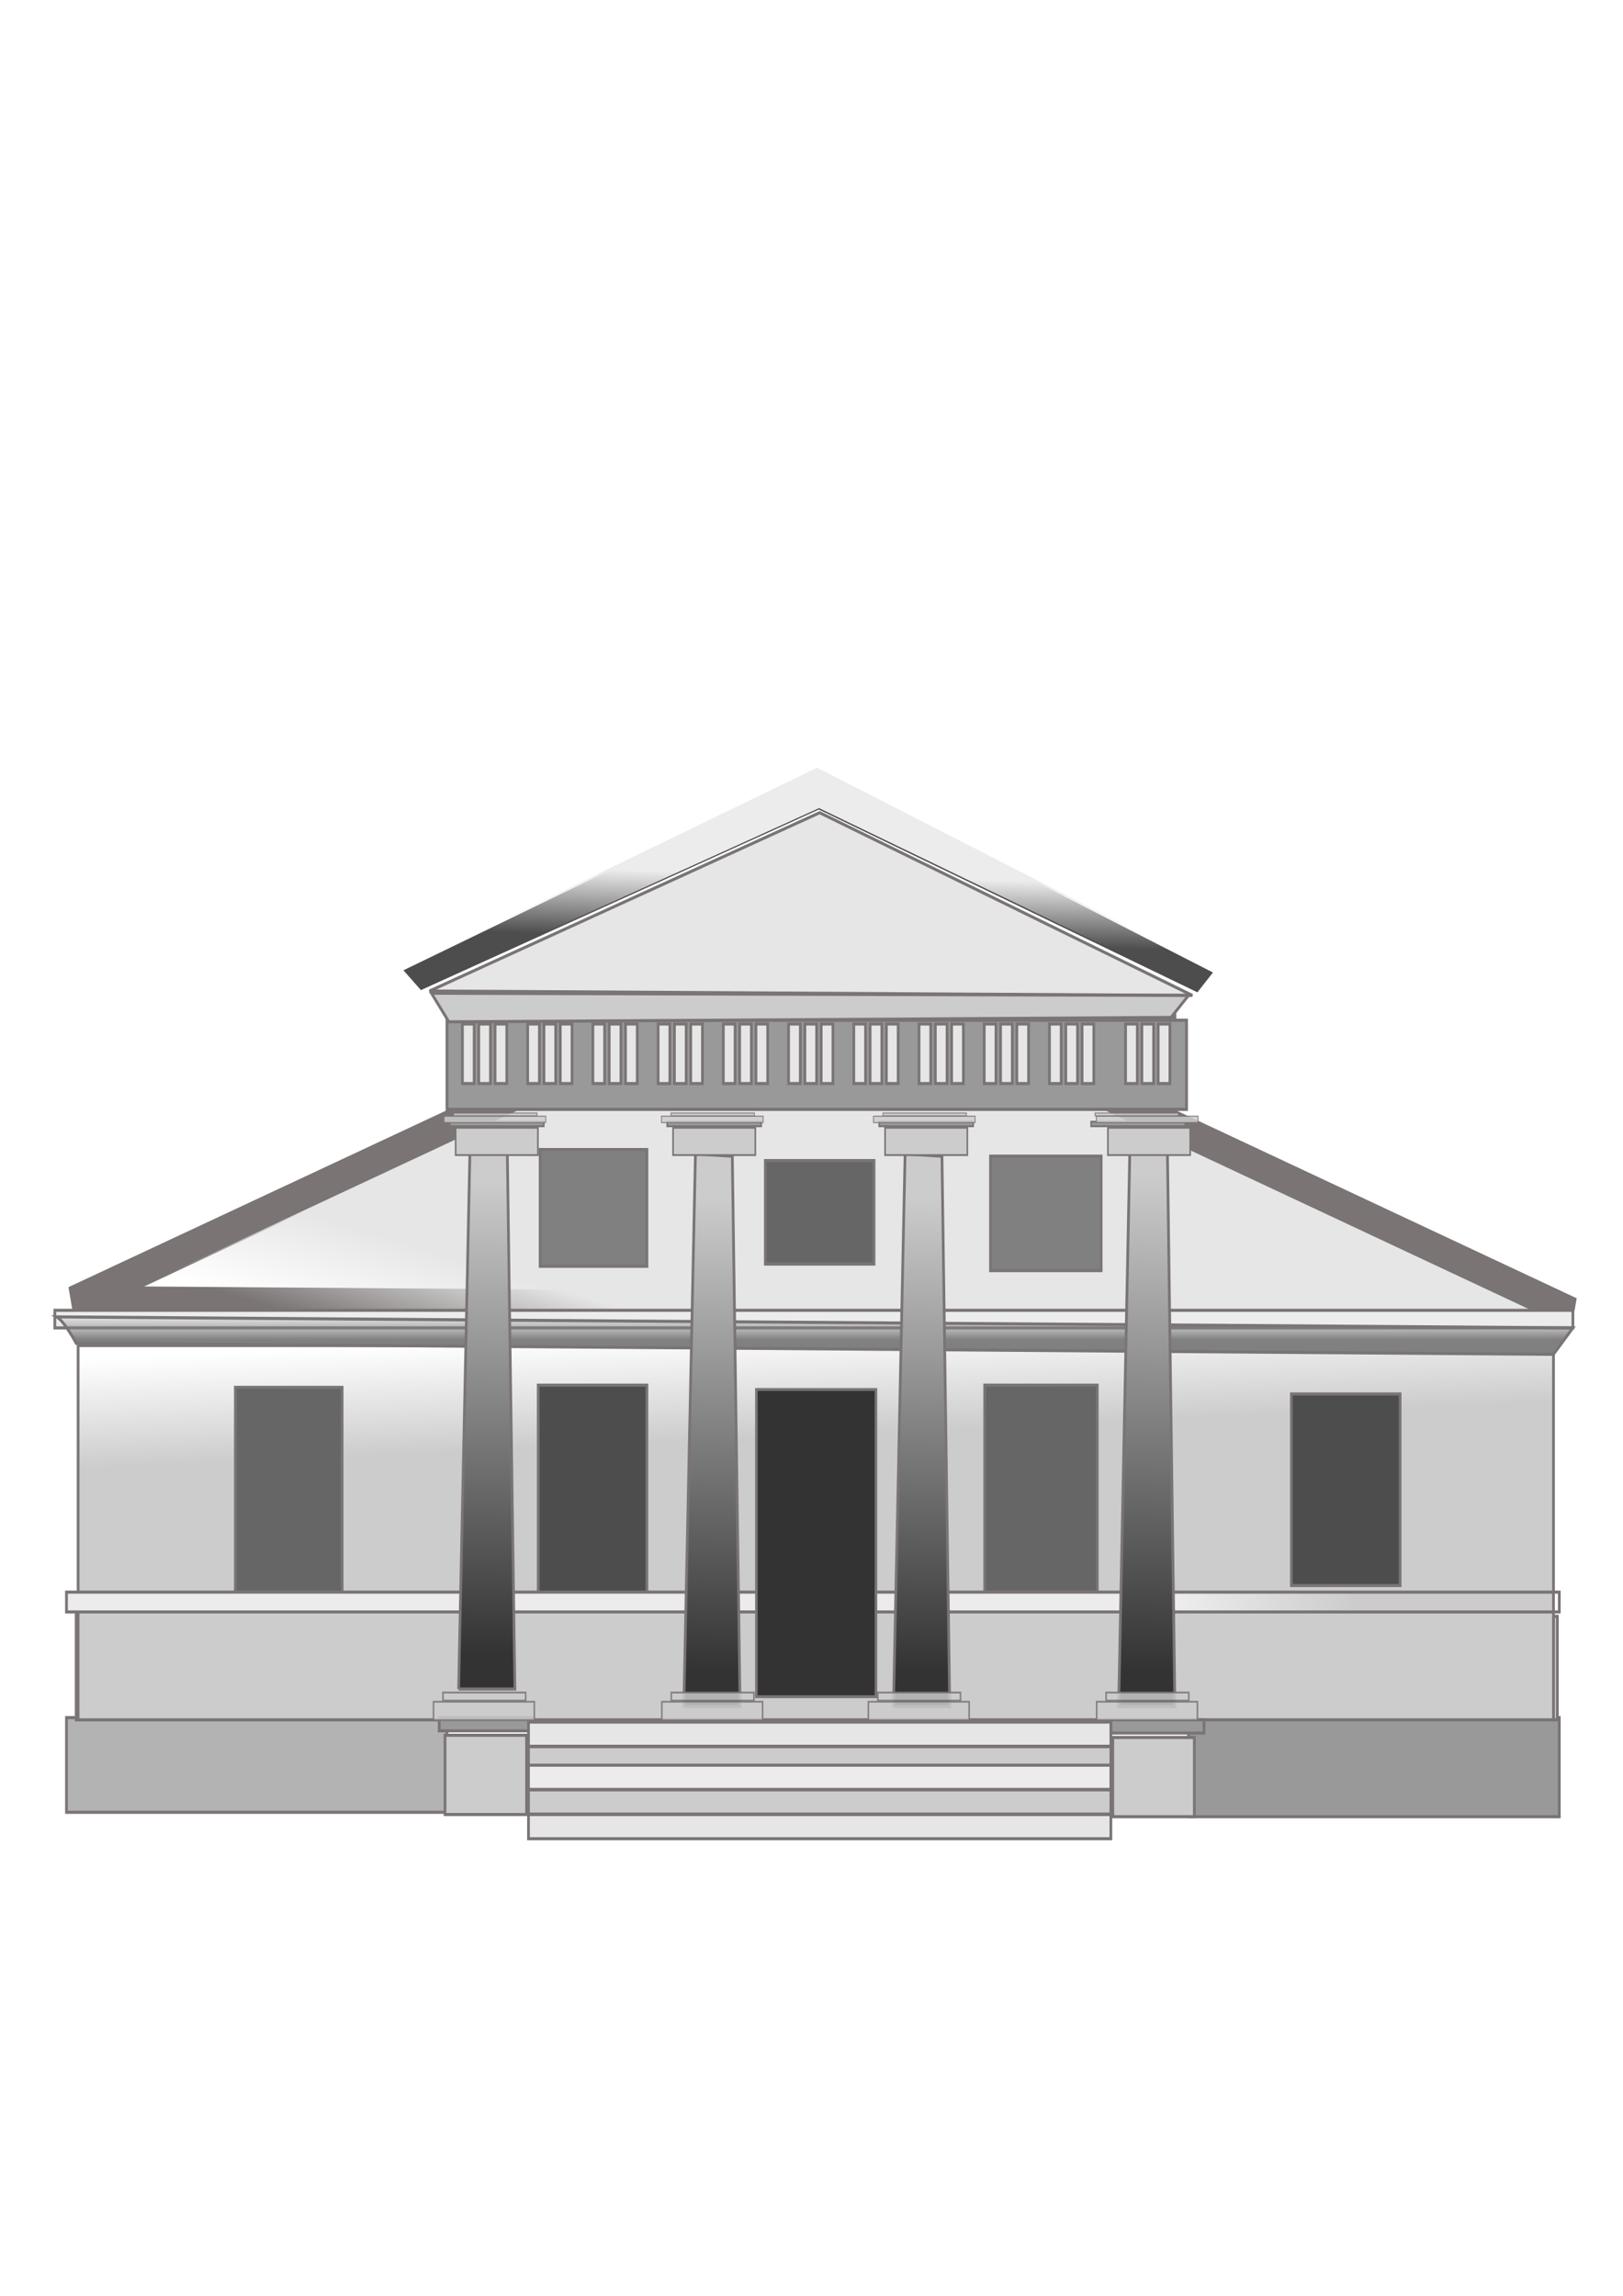 <?xml version="1.0" encoding="UTF-8" standalone="no"?>
<!-- Created with Inkscape (http://www.inkscape.org/) -->

<svg
   xmlns:dc="http://purl.org/dc/elements/1.1/"
   xmlns:cc="http://creativecommons.org/ns#"
   xmlns:rdf="http://www.w3.org/1999/02/22-rdf-syntax-ns#"
   xmlns:svg="http://www.w3.org/2000/svg"
   xmlns="http://www.w3.org/2000/svg"
   xmlns:xlink="http://www.w3.org/1999/xlink"
   xmlns:sodipodi="http://sodipodi.sourceforge.net/DTD/sodipodi-0.dtd"
   xmlns:inkscape="http://www.inkscape.org/namespaces/inkscape"
   width="744.094"
   height="1052.362"
   id="svg2"
   version="1.1"
   inkscape:version="0.47 r22583"
   sodipodi:docname="Palladio.svg">
  <title
     id="title2937">Palladio Architecture</title>
  <defs
     id="defs4">
    <linearGradient
       inkscape:collect="always"
       id="linearGradient4049">
      <stop
         style="stop-color:#e6e6e6;stop-opacity:1;"
         offset="0"
         id="stop4051" />
      <stop
         style="stop-color:#e6e6e6;stop-opacity:0;"
         offset="1"
         id="stop4053" />
    </linearGradient>
    <linearGradient
       inkscape:collect="always"
       id="linearGradient4035">
      <stop
         style="stop-color:#ececec;stop-opacity:1;"
         offset="0"
         id="stop4037" />
      <stop
         style="stop-color:#ececec;stop-opacity:0;"
         offset="1"
         id="stop4039" />
    </linearGradient>
    <linearGradient
       inkscape:collect="always"
       id="linearGradient3949">
      <stop
         style="stop-color:#808080;stop-opacity:1;"
         offset="0"
         id="stop3951" />
      <stop
         style="stop-color:#808080;stop-opacity:0;"
         offset="1"
         id="stop3953" />
    </linearGradient>
    <linearGradient
       inkscape:collect="always"
       id="linearGradient3911">
      <stop
         style="stop-color:#333333;stop-opacity:1;"
         offset="0"
         id="stop3913" />
      <stop
         style="stop-color:#cccccc;stop-opacity:1"
         offset="1"
         id="stop3915" />
    </linearGradient>
    <linearGradient
       inkscape:collect="always"
       id="linearGradient3905">
      <stop
         style="stop-color:#cccccc;stop-opacity:1;"
         offset="0"
         id="stop3907" />
      <stop
         style="stop-color:#cccccc;stop-opacity:0;"
         offset="1"
         id="stop3909" />
    </linearGradient>
    <linearGradient
       inkscape:collect="always"
       id="linearGradient3867">
      <stop
         style="stop-color:#ececec;stop-opacity:1;"
         offset="0"
         id="stop3869" />
      <stop
         style="stop-color:#ececec;stop-opacity:0;"
         offset="1"
         id="stop3871" />
    </linearGradient>
    <inkscape:perspective
       sodipodi:type="inkscape:persp3d"
       inkscape:vp_x="0 : 526.18109 : 1"
       inkscape:vp_y="0 : 1000 : 0"
       inkscape:vp_z="744.09448 : 526.18109 : 1"
       inkscape:persp3d-origin="372.04724 : 350.78739 : 1"
       id="perspective10" />
    <inkscape:perspective
       id="perspective2824"
       inkscape:persp3d-origin="0.5 : 0.33333333 : 1"
       inkscape:vp_z="1 : 0.5 : 1"
       inkscape:vp_y="0 : 1000 : 0"
       inkscape:vp_x="0 : 0.5 : 1"
       sodipodi:type="inkscape:persp3d" />
    <inkscape:perspective
       id="perspective2838"
       inkscape:persp3d-origin="0.5 : 0.33333333 : 1"
       inkscape:vp_z="1 : 0.5 : 1"
       inkscape:vp_y="0 : 1000 : 0"
       inkscape:vp_x="0 : 0.5 : 1"
       sodipodi:type="inkscape:persp3d" />
    <inkscape:perspective
       id="perspective2852"
       inkscape:persp3d-origin="0.5 : 0.33333333 : 1"
       inkscape:vp_z="1 : 0.5 : 1"
       inkscape:vp_y="0 : 1000 : 0"
       inkscape:vp_x="0 : 0.5 : 1"
       sodipodi:type="inkscape:persp3d" />
    <inkscape:perspective
       id="perspective2891"
       inkscape:persp3d-origin="0.5 : 0.33333333 : 1"
       inkscape:vp_z="1 : 0.5 : 1"
       inkscape:vp_y="0 : 1000 : 0"
       inkscape:vp_x="0 : 0.5 : 1"
       sodipodi:type="inkscape:persp3d" />
    <linearGradient
       inkscape:collect="always"
       xlink:href="#linearGradient3905"
       id="linearGradient3035"
       gradientUnits="userSpaceOnUse"
       x1="165.073"
       y1="577.286"
       x2="163.645"
       y2="541.862" />
    <linearGradient
       inkscape:collect="always"
       xlink:href="#linearGradient4049"
       id="linearGradient3037"
       gradientUnits="userSpaceOnUse"
       x1="140"
       y1="503.791"
       x2="131.429"
       y2="535.719" />
    <linearGradient
       inkscape:collect="always"
       xlink:href="#linearGradient3949"
       id="linearGradient3039"
       gradientUnits="userSpaceOnUse"
       x1="135.36"
       y1="540.467"
       x2="135.36"
       y2="532.576" />
    <linearGradient
       inkscape:collect="always"
       xlink:href="#linearGradient3867"
       id="linearGradient3041"
       gradientUnits="userSpaceOnUse"
       x1="454.286"
       y1="648.076"
       x2="508.571"
       y2="625.576" />
    <linearGradient
       inkscape:collect="always"
       xlink:href="#linearGradient3911"
       id="linearGradient3043"
       gradientUnits="userSpaceOnUse"
       x1="186.429"
       y1="642.362"
       x2="188.929"
       y2="488.791" />
    <linearGradient
       inkscape:collect="always"
       xlink:href="#linearGradient3911"
       id="linearGradient3045"
       gradientUnits="userSpaceOnUse"
       gradientTransform="matrix(0.999,0,0,1.048,243.067,-25.47)"
       x1="186.429"
       y1="642.362"
       x2="188.929"
       y2="488.791" />
    <linearGradient
       inkscape:collect="always"
       xlink:href="#linearGradient3911"
       id="linearGradient3047"
       gradientUnits="userSpaceOnUse"
       gradientTransform="translate(82.857,5.714)"
       x1="186.429"
       y1="642.362"
       x2="188.929"
       y2="488.791" />
    <linearGradient
       inkscape:collect="always"
       xlink:href="#linearGradient3911"
       id="linearGradient3049"
       gradientUnits="userSpaceOnUse"
       gradientTransform="translate(160,5.714)"
       x1="186.429"
       y1="642.362"
       x2="188.929"
       y2="488.791" />
    <linearGradient
       inkscape:collect="always"
       xlink:href="#linearGradient4035"
       id="linearGradient3051"
       gradientUnits="userSpaceOnUse"
       x1="240.921"
       y1="388.187"
       x2="240.416"
       y2="409.4" />
  </defs>
  <sodipodi:namedview
     id="base"
     pagecolor="#ffffff"
     bordercolor="#666666"
     borderopacity="1.0"
     inkscape:pageopacity="0.0"
     inkscape:pageshadow="2"
     inkscape:zoom="0.44376357"
     inkscape:cx="372.04724"
     inkscape:cy="526.18109"
     inkscape:document-units="px"
     inkscape:current-layer="layer1"
     showgrid="false"
     inkscape:window-width="1280"
     inkscape:window-height="712"
     inkscape:window-x="-4"
     inkscape:window-y="-4"
     inkscape:window-maximized="1" />
  <g
     inkscape:label="Layer 1"
     inkscape:groupmode="layer"
     id="layer1">
    <g
       id="g2939"
       transform="matrix(1.246,0,0,1.413,-12.245,-149.593)">
      <path
         inkscape:export-ydpi="91.325172"
         inkscape:export-xdpi="91.325172"
         inkscape:export-filename="D:\Webdesigner\Websites\real.hyderabadhomes.net\Andrea_palladio.png"
         style="fill:#ffffff;fill-opacity:1;stroke:#7a7474;stroke-width:10.411;stroke-linecap:butt;stroke-linejoin:miter;stroke-miterlimit:4;stroke-opacity:1;stroke-dasharray:none;marker-start:none"
         d="M 37.005,528.237 587.995,531.847 308.528,416.306 37.005,528.237 z"
         id="path4043" />
      <path
         inkscape:export-ydpi="91.325172"
         inkscape:export-xdpi="91.325172"
         inkscape:export-filename="D:\Webdesigner\Websites\real.hyderabadhomes.net\Andrea_palladio.png"
         id="path3680"
         d="m 164.704,427.066 -6.429,-6.429 152.143,-65 145.714,65.714 -5.714,6.429 -139.286,-59.286 -146.429,58.571 z"
         style="fill:#4d4d4d;stroke:#7a7474;stroke-width:0;stroke-linecap:butt;stroke-linejoin:miter;stroke-miterlimit:4;stroke-opacity:1;stroke-dasharray:none;marker-start:none" />
      <rect
         inkscape:export-ydpi="91.325172"
         inkscape:export-xdpi="91.325172"
         inkscape:export-filename="D:\Webdesigner\Websites\real.hyderabadhomes.net\Andrea_palladio.png"
         y="663.076"
         x="447.143"
         height="32.143"
         width="136.429"
         id="rect3646"
         style="fill:#999999;fill-opacity:1;stroke:#7a7474;stroke-width:1;stroke-linecap:round;stroke-miterlimit:4;stroke-opacity:1;stroke-dasharray:none;stroke-dashoffset:0" />
      <rect
         inkscape:export-ydpi="91.325172"
         inkscape:export-xdpi="91.325172"
         inkscape:export-filename="D:\Webdesigner\Websites\real.hyderabadhomes.net\Andrea_palladio.png"
         y="663.076"
         x="34.286"
         height="30.714"
         width="140"
         id="rect3644"
         style="fill:#b3b3b3;fill-opacity:1;stroke:#7a7474;stroke-width:1;stroke-linecap:round;stroke-miterlimit:4;stroke-opacity:1;stroke-dasharray:none;stroke-dashoffset:0" />
      <rect
         inkscape:export-ydpi="91.325172"
         inkscape:export-xdpi="91.325172"
         inkscape:export-filename="D:\Webdesigner\Websites\real.hyderabadhomes.net\Andrea_palladio.png"
         y="630.219"
         x="363.571"
         height="33.571"
         width="219.286"
         id="rect3650"
         style="fill:#cccccc;fill-opacity:1;stroke:#7a7474;stroke-width:1;stroke-linecap:round;stroke-miterlimit:4;stroke-opacity:1;stroke-dasharray:none;stroke-dashoffset:0" />
      <rect
         inkscape:export-ydpi="91.325172"
         inkscape:export-xdpi="91.325172"
         inkscape:export-filename="D:\Webdesigner\Websites\real.hyderabadhomes.net\Andrea_palladio.png"
         y="628.076"
         x="37.857"
         height="35.714"
         width="222.143"
         id="rect3648"
         style="fill:#b3b3b3;fill-opacity:1;stroke:#7a7474;stroke-width:1;stroke-linecap:round;stroke-miterlimit:4;stroke-opacity:1;stroke-dasharray:none;stroke-dashoffset:0" />
      <rect
         inkscape:export-ydpi="91.325172"
         inkscape:export-xdpi="91.325172"
         inkscape:export-filename="D:\Webdesigner\Websites\real.hyderabadhomes.net\Andrea_palladio.png"
         y="542.362"
         x="38.571"
         height="121.429"
         width="542.857"
         id="rect2858"
         style="fill:url(#linearGradient3035);fill-opacity:1;stroke:#7a7474;stroke-width:1;stroke-linecap:round;stroke-miterlimit:4;stroke-opacity:1;stroke-dasharray:none;stroke-dashoffset:0" />
      <path
         inkscape:export-ydpi="91.325172"
         inkscape:export-xdpi="91.325172"
         inkscape:export-filename="D:\Webdesigner\Websites\real.hyderabadhomes.net\Andrea_palladio.png"
         id="path3666"
         d="M 40,531.648 585,535.219 308.571,420.934 40,531.648 z"
         style="fill:url(#linearGradient3037);fill-opacity:1;stroke:#7a7474;stroke-width:1;stroke-linecap:butt;stroke-linejoin:miter;stroke-miterlimit:4;stroke-opacity:1;stroke-dasharray:none;marker-start:none" />
      <rect
         inkscape:export-ydpi="91.325172"
         inkscape:export-xdpi="91.325172"
         inkscape:export-filename="D:\Webdesigner\Websites\real.hyderabadhomes.net\Andrea_palladio.png"
         y="435.219"
         x="175.714"
         height="23.571"
         width="266.429"
         id="rect3756"
         style="fill:#808080;fill-opacity:1;stroke:#7a7474;stroke-width:1;stroke-linecap:round;stroke-miterlimit:4;stroke-opacity:1;stroke-dasharray:none;stroke-dashoffset:0" />
      <path
         inkscape:export-ydpi="91.325172"
         inkscape:export-xdpi="91.325172"
         inkscape:export-filename="D:\Webdesigner\Websites\real.hyderabadhomes.net\Andrea_palladio.png"
         id="path3678"
         d="m 167.857,427.362 280.714,1.429 -137.143,-59.286 -143.571,57.857 z"
         style="fill:#e6e6e6;stroke:#7a7474;stroke-width:1;stroke-linecap:butt;stroke-linejoin:miter;stroke-miterlimit:4;stroke-opacity:1;stroke-dasharray:none;marker-start:none" />
      <rect
         inkscape:export-ydpi="91.325172"
         inkscape:export-xdpi="91.325172"
         inkscape:export-filename="D:\Webdesigner\Websites\real.hyderabadhomes.net\Andrea_palladio.png"
         y="436.833"
         x="174.305"
         height="28.916"
         width="272.105"
         id="rect3676"
         style="fill:#999999;fill-opacity:1;stroke:#7a7474;stroke-width:1.038;stroke-linecap:round;stroke-miterlimit:4;stroke-opacity:1;stroke-dasharray:none;stroke-dashoffset:0" />
      <rect
         inkscape:export-ydpi="91.325172"
         inkscape:export-xdpi="91.325172"
         inkscape:export-filename="D:\Webdesigner\Websites\real.hyderabadhomes.net\Andrea_palladio.png"
         y="668.791"
         x="173.571"
         height="25.714"
         width="30"
         id="rect3668"
         style="fill:#cccccc;fill-opacity:1;stroke:#7a7474;stroke-width:1;stroke-linecap:round;stroke-miterlimit:4;stroke-opacity:1;stroke-dasharray:none;stroke-dashoffset:0" />
      <rect
         inkscape:export-ydpi="91.325172"
         inkscape:export-xdpi="91.325172"
         inkscape:export-filename="D:\Webdesigner\Websites\real.hyderabadhomes.net\Andrea_palladio.png"
         y="663.076"
         x="171.429"
         height="4.286"
         width="34.286"
         id="rect3672"
         style="fill:#999999;fill-opacity:1;stroke:#7a7474;stroke-width:1;stroke-linecap:round;stroke-miterlimit:4;stroke-opacity:1;stroke-dasharray:none;stroke-dashoffset:0" />
      <rect
         inkscape:export-ydpi="91.325172"
         inkscape:export-xdpi="91.325172"
         inkscape:export-filename="D:\Webdesigner\Websites\real.hyderabadhomes.net\Andrea_palladio.png"
         style="fill:#cccccc;fill-opacity:1;stroke:#7a7474;stroke-width:1;stroke-linecap:round;stroke-miterlimit:4;stroke-opacity:1;stroke-dasharray:none;stroke-dashoffset:0"
         id="rect3670"
         width="30"
         height="25.714"
         x="419.286"
         y="669.505" />
      <rect
         inkscape:export-ydpi="91.325172"
         inkscape:export-xdpi="91.325172"
         inkscape:export-filename="D:\Webdesigner\Websites\real.hyderabadhomes.net\Andrea_palladio.png"
         style="fill:#999999;fill-opacity:1;stroke:#7a7474;stroke-width:1;stroke-linecap:round;stroke-miterlimit:4;stroke-opacity:1;stroke-dasharray:none;stroke-dashoffset:0"
         id="rect3674"
         width="34.286"
         height="4.286"
         x="418.571"
         y="663.791" />
      <rect
         inkscape:export-ydpi="91.325172"
         inkscape:export-xdpi="91.325172"
         inkscape:export-filename="D:\Webdesigner\Websites\real.hyderabadhomes.net\Andrea_palladio.png"
         y="530.934"
         x="30"
         height="5.714"
         width="558.571"
         id="rect3664"
         style="fill:#ececec;fill-opacity:1;stroke:#7a7474;stroke-width:1;stroke-linecap:round;stroke-miterlimit:4;stroke-opacity:1;stroke-dasharray:none;stroke-dashoffset:0" />
      <path
         inkscape:export-ydpi="91.325172"
         inkscape:export-xdpi="91.325172"
         inkscape:export-filename="D:\Webdesigner\Websites\real.hyderabadhomes.net\Andrea_palladio.png"
         id="path3662"
         d="m 30.714,533.076 c 2.857,1.429 7.143,8.571 7.143,8.571 l 543.571,3.571 7.143,-8.571 -557.857,-3.571 z"
         style="fill:url(#linearGradient3039);fill-opacity:1;stroke:#7a7474;stroke-width:1;stroke-linecap:butt;stroke-linejoin:miter;stroke-miterlimit:4;stroke-opacity:1;stroke-dasharray:none;marker-start:none" />
      <rect
         inkscape:export-ydpi="91.325172"
         inkscape:export-xdpi="91.325172"
         inkscape:export-filename="D:\Webdesigner\Websites\real.hyderabadhomes.net\Andrea_palladio.png"
         y="694.505"
         x="204.286"
         height="7.857"
         width="214.286"
         id="rect3660"
         style="fill:#e6e6e6;fill-opacity:1;stroke:#7a7474;stroke-width:1;stroke-linecap:round;stroke-miterlimit:4;stroke-opacity:1;stroke-dasharray:none;stroke-dashoffset:0" />
      <rect
         inkscape:export-ydpi="91.325172"
         inkscape:export-xdpi="91.325172"
         inkscape:export-filename="D:\Webdesigner\Websites\real.hyderabadhomes.net\Andrea_palladio.png"
         y="664.505"
         x="204.286"
         height="7.857"
         width="214.286"
         id="rect3652"
         style="fill:#e6e6e6;fill-opacity:1;stroke:#7a7474;stroke-width:1;stroke-linecap:round;stroke-miterlimit:4;stroke-opacity:1;stroke-dasharray:none;stroke-dashoffset:0" />
      <rect
         inkscape:export-ydpi="91.325172"
         inkscape:export-xdpi="91.325172"
         inkscape:export-filename="D:\Webdesigner\Websites\real.hyderabadhomes.net\Andrea_palladio.png"
         style="fill:#cccccc;fill-opacity:1;stroke:#7a7474;stroke-width:1;stroke-linecap:round;stroke-miterlimit:4;stroke-opacity:1;stroke-dasharray:none;stroke-dashoffset:0"
         id="rect3654"
         width="214.286"
         height="7.857"
         x="204.286"
         y="672.505" />
      <rect
         inkscape:export-ydpi="91.325172"
         inkscape:export-xdpi="91.325172"
         inkscape:export-filename="D:\Webdesigner\Websites\real.hyderabadhomes.net\Andrea_palladio.png"
         y="678.505"
         x="204.286"
         height="7.857"
         width="214.286"
         id="rect3656"
         style="fill:#ececec;fill-opacity:1;stroke:#7a7474;stroke-width:1;stroke-linecap:round;stroke-miterlimit:4;stroke-opacity:1;stroke-dasharray:none;stroke-dashoffset:0" />
      <rect
         inkscape:export-ydpi="91.325172"
         inkscape:export-xdpi="91.325172"
         inkscape:export-filename="D:\Webdesigner\Websites\real.hyderabadhomes.net\Andrea_palladio.png"
         style="fill:#cccccc;fill-opacity:1;stroke:#7a7474;stroke-width:1;stroke-linecap:round;stroke-miterlimit:4;stroke-opacity:1;stroke-dasharray:none;stroke-dashoffset:0"
         id="rect3658"
         width="214.286"
         height="7.857"
         x="204.286"
         y="686.505" />
      <rect
         inkscape:export-ydpi="91.325172"
         inkscape:export-xdpi="91.325172"
         inkscape:export-filename="D:\Webdesigner\Websites\real.hyderabadhomes.net\Andrea_palladio.png"
         y="555.219"
         x="207.857"
         height="67.857"
         width="40"
         id="rect3636"
         style="fill:#4d4d4d;fill-opacity:1;stroke:#7a7474;stroke-width:1;stroke-linecap:round;stroke-miterlimit:4;stroke-opacity:1;stroke-dasharray:none;stroke-dashoffset:0" />
      <rect
         inkscape:export-ydpi="91.325172"
         inkscape:export-xdpi="91.325172"
         inkscape:export-filename="D:\Webdesigner\Websites\real.hyderabadhomes.net\Andrea_palladio.png"
         y="438.059"
         x="179.982"
         height="19.321"
         width="4.321"
         id="rect3690"
         style="fill:#e6e6e6;fill-opacity:1;stroke:#7a7474;stroke-width:1;stroke-linecap:round;stroke-miterlimit:4;stroke-opacity:1;stroke-dasharray:none;stroke-dashoffset:0" />
      <rect
         inkscape:export-ydpi="91.325172"
         inkscape:export-xdpi="91.325172"
         inkscape:export-filename="D:\Webdesigner\Websites\real.hyderabadhomes.net\Andrea_palladio.png"
         style="fill:#e6e6e6;fill-opacity:1;stroke:#7a7474;stroke-width:1;stroke-linecap:round;stroke-miterlimit:4;stroke-opacity:1;stroke-dasharray:none;stroke-dashoffset:0"
         id="rect3692"
         width="4.321"
         height="19.321"
         x="185.982"
         y="438.059" />
      <rect
         inkscape:export-ydpi="91.325172"
         inkscape:export-xdpi="91.325172"
         inkscape:export-filename="D:\Webdesigner\Websites\real.hyderabadhomes.net\Andrea_palladio.png"
         y="438.059"
         x="191.982"
         height="19.321"
         width="4.321"
         id="rect3694"
         style="fill:#e6e6e6;fill-opacity:1;stroke:#7a7474;stroke-width:1;stroke-linecap:round;stroke-miterlimit:4;stroke-opacity:1;stroke-dasharray:none;stroke-dashoffset:0" />
      <rect
         inkscape:export-ydpi="91.325172"
         inkscape:export-xdpi="91.325172"
         inkscape:export-filename="D:\Webdesigner\Websites\real.hyderabadhomes.net\Andrea_palladio.png"
         style="fill:#e6e6e6;fill-opacity:1;stroke:#7a7474;stroke-width:1;stroke-linecap:round;stroke-miterlimit:4;stroke-opacity:1;stroke-dasharray:none;stroke-dashoffset:0"
         id="rect3696"
         width="4.321"
         height="19.321"
         x="203.982"
         y="438.059" />
      <rect
         inkscape:export-ydpi="91.325172"
         inkscape:export-xdpi="91.325172"
         inkscape:export-filename="D:\Webdesigner\Websites\real.hyderabadhomes.net\Andrea_palladio.png"
         y="438.059"
         x="209.982"
         height="19.321"
         width="4.321"
         id="rect3698"
         style="fill:#e6e6e6;fill-opacity:1;stroke:#7a7474;stroke-width:1;stroke-linecap:round;stroke-miterlimit:4;stroke-opacity:1;stroke-dasharray:none;stroke-dashoffset:0" />
      <rect
         inkscape:export-ydpi="91.325172"
         inkscape:export-xdpi="91.325172"
         inkscape:export-filename="D:\Webdesigner\Websites\real.hyderabadhomes.net\Andrea_palladio.png"
         style="fill:#e6e6e6;fill-opacity:1;stroke:#7a7474;stroke-width:1;stroke-linecap:round;stroke-miterlimit:4;stroke-opacity:1;stroke-dasharray:none;stroke-dashoffset:0"
         id="rect3700"
         width="4.321"
         height="19.321"
         x="215.982"
         y="438.059" />
      <rect
         inkscape:export-ydpi="91.325172"
         inkscape:export-xdpi="91.325172"
         inkscape:export-filename="D:\Webdesigner\Websites\real.hyderabadhomes.net\Andrea_palladio.png"
         y="438.059"
         x="227.982"
         height="19.321"
         width="4.321"
         id="rect3702"
         style="fill:#e6e6e6;fill-opacity:1;stroke:#7a7474;stroke-width:1;stroke-linecap:round;stroke-miterlimit:4;stroke-opacity:1;stroke-dasharray:none;stroke-dashoffset:0" />
      <rect
         inkscape:export-ydpi="91.325172"
         inkscape:export-xdpi="91.325172"
         inkscape:export-filename="D:\Webdesigner\Websites\real.hyderabadhomes.net\Andrea_palladio.png"
         style="fill:#e6e6e6;fill-opacity:1;stroke:#7a7474;stroke-width:1;stroke-linecap:round;stroke-miterlimit:4;stroke-opacity:1;stroke-dasharray:none;stroke-dashoffset:0"
         id="rect3704"
         width="4.321"
         height="19.321"
         x="233.982"
         y="438.059" />
      <rect
         inkscape:export-ydpi="91.325172"
         inkscape:export-xdpi="91.325172"
         inkscape:export-filename="D:\Webdesigner\Websites\real.hyderabadhomes.net\Andrea_palladio.png"
         y="438.059"
         x="239.982"
         height="19.321"
         width="4.321"
         id="rect3706"
         style="fill:#e6e6e6;fill-opacity:1;stroke:#7a7474;stroke-width:1;stroke-linecap:round;stroke-miterlimit:4;stroke-opacity:1;stroke-dasharray:none;stroke-dashoffset:0" />
      <rect
         inkscape:export-ydpi="91.325172"
         inkscape:export-xdpi="91.325172"
         inkscape:export-filename="D:\Webdesigner\Websites\real.hyderabadhomes.net\Andrea_palladio.png"
         style="fill:#e6e6e6;fill-opacity:1;stroke:#7a7474;stroke-width:1;stroke-linecap:round;stroke-miterlimit:4;stroke-opacity:1;stroke-dasharray:none;stroke-dashoffset:0"
         id="rect3708"
         width="4.321"
         height="19.321"
         x="251.982"
         y="438.059" />
      <rect
         inkscape:export-ydpi="91.325172"
         inkscape:export-xdpi="91.325172"
         inkscape:export-filename="D:\Webdesigner\Websites\real.hyderabadhomes.net\Andrea_palladio.png"
         y="438.059"
         x="257.982"
         height="19.321"
         width="4.321"
         id="rect3710"
         style="fill:#e6e6e6;fill-opacity:1;stroke:#7a7474;stroke-width:1;stroke-linecap:round;stroke-miterlimit:4;stroke-opacity:1;stroke-dasharray:none;stroke-dashoffset:0" />
      <rect
         inkscape:export-ydpi="91.325172"
         inkscape:export-xdpi="91.325172"
         inkscape:export-filename="D:\Webdesigner\Websites\real.hyderabadhomes.net\Andrea_palladio.png"
         style="fill:#e6e6e6;fill-opacity:1;stroke:#7a7474;stroke-width:1;stroke-linecap:round;stroke-miterlimit:4;stroke-opacity:1;stroke-dasharray:none;stroke-dashoffset:0"
         id="rect3712"
         width="4.321"
         height="19.321"
         x="263.982"
         y="438.059" />
      <rect
         inkscape:export-ydpi="91.325172"
         inkscape:export-xdpi="91.325172"
         inkscape:export-filename="D:\Webdesigner\Websites\real.hyderabadhomes.net\Andrea_palladio.png"
         y="438.059"
         x="275.982"
         height="19.321"
         width="4.321"
         id="rect3714"
         style="fill:#e6e6e6;fill-opacity:1;stroke:#7a7474;stroke-width:1;stroke-linecap:round;stroke-miterlimit:4;stroke-opacity:1;stroke-dasharray:none;stroke-dashoffset:0" />
      <rect
         inkscape:export-ydpi="91.325172"
         inkscape:export-xdpi="91.325172"
         inkscape:export-filename="D:\Webdesigner\Websites\real.hyderabadhomes.net\Andrea_palladio.png"
         style="fill:#e6e6e6;fill-opacity:1;stroke:#7a7474;stroke-width:1;stroke-linecap:round;stroke-miterlimit:4;stroke-opacity:1;stroke-dasharray:none;stroke-dashoffset:0"
         id="rect3716"
         width="4.321"
         height="19.321"
         x="281.982"
         y="438.059" />
      <rect
         inkscape:export-ydpi="91.325172"
         inkscape:export-xdpi="91.325172"
         inkscape:export-filename="D:\Webdesigner\Websites\real.hyderabadhomes.net\Andrea_palladio.png"
         y="438.059"
         x="287.982"
         height="19.321"
         width="4.321"
         id="rect3718"
         style="fill:#e6e6e6;fill-opacity:1;stroke:#7a7474;stroke-width:1;stroke-linecap:round;stroke-miterlimit:4;stroke-opacity:1;stroke-dasharray:none;stroke-dashoffset:0" />
      <rect
         inkscape:export-ydpi="91.325172"
         inkscape:export-xdpi="91.325172"
         inkscape:export-filename="D:\Webdesigner\Websites\real.hyderabadhomes.net\Andrea_palladio.png"
         style="fill:#e6e6e6;fill-opacity:1;stroke:#7a7474;stroke-width:1;stroke-linecap:round;stroke-miterlimit:4;stroke-opacity:1;stroke-dasharray:none;stroke-dashoffset:0"
         id="rect3720"
         width="4.321"
         height="19.321"
         x="299.982"
         y="438.059" />
      <rect
         inkscape:export-ydpi="91.325172"
         inkscape:export-xdpi="91.325172"
         inkscape:export-filename="D:\Webdesigner\Websites\real.hyderabadhomes.net\Andrea_palladio.png"
         y="438.059"
         x="305.982"
         height="19.321"
         width="4.321"
         id="rect3722"
         style="fill:#e6e6e6;fill-opacity:1;stroke:#7a7474;stroke-width:1;stroke-linecap:round;stroke-miterlimit:4;stroke-opacity:1;stroke-dasharray:none;stroke-dashoffset:0" />
      <rect
         inkscape:export-ydpi="91.325172"
         inkscape:export-xdpi="91.325172"
         inkscape:export-filename="D:\Webdesigner\Websites\real.hyderabadhomes.net\Andrea_palladio.png"
         style="fill:#e6e6e6;fill-opacity:1;stroke:#7a7474;stroke-width:1;stroke-linecap:round;stroke-miterlimit:4;stroke-opacity:1;stroke-dasharray:none;stroke-dashoffset:0"
         id="rect3724"
         width="4.321"
         height="19.321"
         x="311.982"
         y="438.059" />
      <rect
         inkscape:export-ydpi="91.325172"
         inkscape:export-xdpi="91.325172"
         inkscape:export-filename="D:\Webdesigner\Websites\real.hyderabadhomes.net\Andrea_palladio.png"
         y="438.059"
         x="323.982"
         height="19.321"
         width="4.321"
         id="rect3726"
         style="fill:#e6e6e6;fill-opacity:1;stroke:#7a7474;stroke-width:1;stroke-linecap:round;stroke-miterlimit:4;stroke-opacity:1;stroke-dasharray:none;stroke-dashoffset:0" />
      <rect
         inkscape:export-ydpi="91.325172"
         inkscape:export-xdpi="91.325172"
         inkscape:export-filename="D:\Webdesigner\Websites\real.hyderabadhomes.net\Andrea_palladio.png"
         style="fill:#e6e6e6;fill-opacity:1;stroke:#7a7474;stroke-width:1;stroke-linecap:round;stroke-miterlimit:4;stroke-opacity:1;stroke-dasharray:none;stroke-dashoffset:0"
         id="rect3728"
         width="4.321"
         height="19.321"
         x="329.982"
         y="438.059" />
      <rect
         inkscape:export-ydpi="91.325172"
         inkscape:export-xdpi="91.325172"
         inkscape:export-filename="D:\Webdesigner\Websites\real.hyderabadhomes.net\Andrea_palladio.png"
         y="438.059"
         x="335.982"
         height="19.321"
         width="4.321"
         id="rect3730"
         style="fill:#e6e6e6;fill-opacity:1;stroke:#7a7474;stroke-width:1;stroke-linecap:round;stroke-miterlimit:4;stroke-opacity:1;stroke-dasharray:none;stroke-dashoffset:0" />
      <rect
         inkscape:export-ydpi="91.325172"
         inkscape:export-xdpi="91.325172"
         inkscape:export-filename="D:\Webdesigner\Websites\real.hyderabadhomes.net\Andrea_palladio.png"
         style="fill:#e6e6e6;fill-opacity:1;stroke:#7a7474;stroke-width:1;stroke-linecap:round;stroke-miterlimit:4;stroke-opacity:1;stroke-dasharray:none;stroke-dashoffset:0"
         id="rect3732"
         width="4.321"
         height="19.321"
         x="347.982"
         y="438.059" />
      <rect
         inkscape:export-ydpi="91.325172"
         inkscape:export-xdpi="91.325172"
         inkscape:export-filename="D:\Webdesigner\Websites\real.hyderabadhomes.net\Andrea_palladio.png"
         y="438.059"
         x="353.982"
         height="19.321"
         width="4.321"
         id="rect3734"
         style="fill:#e6e6e6;fill-opacity:1;stroke:#7a7474;stroke-width:1;stroke-linecap:round;stroke-miterlimit:4;stroke-opacity:1;stroke-dasharray:none;stroke-dashoffset:0" />
      <rect
         inkscape:export-ydpi="91.325172"
         inkscape:export-xdpi="91.325172"
         inkscape:export-filename="D:\Webdesigner\Websites\real.hyderabadhomes.net\Andrea_palladio.png"
         style="fill:#e6e6e6;fill-opacity:1;stroke:#7a7474;stroke-width:1;stroke-linecap:round;stroke-miterlimit:4;stroke-opacity:1;stroke-dasharray:none;stroke-dashoffset:0"
         id="rect3736"
         width="4.321"
         height="19.321"
         x="359.982"
         y="438.059" />
      <rect
         inkscape:export-ydpi="91.325172"
         inkscape:export-xdpi="91.325172"
         inkscape:export-filename="D:\Webdesigner\Websites\real.hyderabadhomes.net\Andrea_palladio.png"
         y="438.059"
         x="371.982"
         height="19.321"
         width="4.321"
         id="rect3738"
         style="fill:#e6e6e6;fill-opacity:1;stroke:#7a7474;stroke-width:1;stroke-linecap:round;stroke-miterlimit:4;stroke-opacity:1;stroke-dasharray:none;stroke-dashoffset:0" />
      <rect
         inkscape:export-ydpi="91.325172"
         inkscape:export-xdpi="91.325172"
         inkscape:export-filename="D:\Webdesigner\Websites\real.hyderabadhomes.net\Andrea_palladio.png"
         style="fill:#e6e6e6;fill-opacity:1;stroke:#7a7474;stroke-width:1;stroke-linecap:round;stroke-miterlimit:4;stroke-opacity:1;stroke-dasharray:none;stroke-dashoffset:0"
         id="rect3740"
         width="4.321"
         height="19.321"
         x="377.982"
         y="438.059" />
      <rect
         inkscape:export-ydpi="91.325172"
         inkscape:export-xdpi="91.325172"
         inkscape:export-filename="D:\Webdesigner\Websites\real.hyderabadhomes.net\Andrea_palladio.png"
         y="438.059"
         x="383.982"
         height="19.321"
         width="4.321"
         id="rect3742"
         style="fill:#e6e6e6;fill-opacity:1;stroke:#7a7474;stroke-width:1;stroke-linecap:round;stroke-miterlimit:4;stroke-opacity:1;stroke-dasharray:none;stroke-dashoffset:0" />
      <rect
         inkscape:export-ydpi="91.325172"
         inkscape:export-xdpi="91.325172"
         inkscape:export-filename="D:\Webdesigner\Websites\real.hyderabadhomes.net\Andrea_palladio.png"
         style="fill:#e6e6e6;fill-opacity:1;stroke:#7a7474;stroke-width:1;stroke-linecap:round;stroke-miterlimit:4;stroke-opacity:1;stroke-dasharray:none;stroke-dashoffset:0"
         id="rect3744"
         width="4.321"
         height="19.321"
         x="395.982"
         y="438.059" />
      <rect
         inkscape:export-ydpi="91.325172"
         inkscape:export-xdpi="91.325172"
         inkscape:export-filename="D:\Webdesigner\Websites\real.hyderabadhomes.net\Andrea_palladio.png"
         y="438.059"
         x="401.982"
         height="19.321"
         width="4.321"
         id="rect3746"
         style="fill:#e6e6e6;fill-opacity:1;stroke:#7a7474;stroke-width:1;stroke-linecap:round;stroke-miterlimit:4;stroke-opacity:1;stroke-dasharray:none;stroke-dashoffset:0" />
      <rect
         inkscape:export-ydpi="91.325172"
         inkscape:export-xdpi="91.325172"
         inkscape:export-filename="D:\Webdesigner\Websites\real.hyderabadhomes.net\Andrea_palladio.png"
         style="fill:#e6e6e6;fill-opacity:1;stroke:#7a7474;stroke-width:1;stroke-linecap:round;stroke-miterlimit:4;stroke-opacity:1;stroke-dasharray:none;stroke-dashoffset:0"
         id="rect3748"
         width="4.321"
         height="19.321"
         x="407.982"
         y="438.059" />
      <rect
         inkscape:export-ydpi="91.325172"
         inkscape:export-xdpi="91.325172"
         inkscape:export-filename="D:\Webdesigner\Websites\real.hyderabadhomes.net\Andrea_palladio.png"
         y="438.059"
         x="423.982"
         height="19.321"
         width="4.321"
         id="rect3750"
         style="fill:#e6e6e6;fill-opacity:1;stroke:#7a7474;stroke-width:1;stroke-linecap:round;stroke-miterlimit:4;stroke-opacity:1;stroke-dasharray:none;stroke-dashoffset:0" />
      <rect
         inkscape:export-ydpi="91.325172"
         inkscape:export-xdpi="91.325172"
         inkscape:export-filename="D:\Webdesigner\Websites\real.hyderabadhomes.net\Andrea_palladio.png"
         style="fill:#e6e6e6;fill-opacity:1;stroke:#7a7474;stroke-width:1;stroke-linecap:round;stroke-miterlimit:4;stroke-opacity:1;stroke-dasharray:none;stroke-dashoffset:0"
         id="rect3752"
         width="4.321"
         height="19.321"
         x="429.982"
         y="438.059" />
      <rect
         inkscape:export-ydpi="91.325172"
         inkscape:export-xdpi="91.325172"
         inkscape:export-filename="D:\Webdesigner\Websites\real.hyderabadhomes.net\Andrea_palladio.png"
         y="438.059"
         x="435.982"
         height="19.321"
         width="4.321"
         id="rect3754"
         style="fill:#e6e6e6;fill-opacity:1;stroke:#7a7474;stroke-width:1;stroke-linecap:round;stroke-miterlimit:4;stroke-opacity:1;stroke-dasharray:none;stroke-dashoffset:0" />
      <path
         inkscape:export-ydpi="91.325172"
         inkscape:export-xdpi="91.325172"
         inkscape:export-filename="D:\Webdesigner\Websites\real.hyderabadhomes.net\Andrea_palladio.png"
         id="path3758"
         d="m 175,437.362 -6.429,-9.286 278.571,0.714 -6.429,7.143 L 175,437.362 z"
         style="fill:#cccccc;stroke:#7a7474;stroke-width:1;stroke-linecap:butt;stroke-linejoin:miter;stroke-miterlimit:4;stroke-opacity:1;stroke-dasharray:none;marker-start:none" />
      <rect
         inkscape:export-ydpi="91.325172"
         inkscape:export-xdpi="91.325172"
         inkscape:export-filename="D:\Webdesigner\Websites\real.hyderabadhomes.net\Andrea_palladio.png"
         y="478.791"
         x="208.571"
         height="37.857"
         width="39.286"
         id="rect3760"
         style="fill:#808080;fill-opacity:1;stroke:#7a7474;stroke-width:1;stroke-linecap:round;stroke-miterlimit:4;stroke-opacity:1;stroke-dasharray:none;stroke-dashoffset:0" />
      <rect
         inkscape:export-ydpi="91.325172"
         inkscape:export-xdpi="91.325172"
         inkscape:export-filename="D:\Webdesigner\Websites\real.hyderabadhomes.net\Andrea_palladio.png"
         y="482.362"
         x="291.429"
         height="33.571"
         width="40"
         id="rect3762"
         style="fill:#666666;fill-opacity:1;stroke:#7a7474;stroke-width:1;stroke-linecap:round;stroke-miterlimit:4;stroke-opacity:1;stroke-dasharray:none;stroke-dashoffset:0" />
      <rect
         inkscape:export-ydpi="91.325172"
         inkscape:export-xdpi="91.325172"
         inkscape:export-filename="D:\Webdesigner\Websites\real.hyderabadhomes.net\Andrea_palladio.png"
         y="480.934"
         x="374.286"
         height="37.143"
         width="40.714"
         id="rect3764"
         style="fill:#808080;fill-opacity:1;stroke:#7a7474;stroke-width:1;stroke-linecap:round;stroke-miterlimit:4;stroke-opacity:1;stroke-dasharray:none;stroke-dashoffset:0" />
      <rect
         inkscape:export-ydpi="91.325172"
         inkscape:export-xdpi="91.325172"
         inkscape:export-filename="D:\Webdesigner\Websites\real.hyderabadhomes.net\Andrea_palladio.png"
         y="555.934"
         x="96.429"
         height="67.857"
         width="39.286"
         id="rect3634"
         style="fill:#666666;fill-opacity:1;stroke:#7a7474;stroke-width:1;stroke-linecap:round;stroke-miterlimit:4;stroke-opacity:1;stroke-dasharray:none;stroke-dashoffset:0" />
      <rect
         inkscape:export-ydpi="91.325172"
         inkscape:export-xdpi="91.325172"
         inkscape:export-filename="D:\Webdesigner\Websites\real.hyderabadhomes.net\Andrea_palladio.png"
         y="555.219"
         x="372.143"
         height="67.143"
         width="41.429"
         id="rect3640"
         style="fill:#666666;fill-opacity:1;stroke:#7a7474;stroke-width:1;stroke-linecap:round;stroke-miterlimit:4;stroke-opacity:1;stroke-dasharray:none;stroke-dashoffset:0" />
      <rect
         inkscape:export-ydpi="91.325172"
         inkscape:export-xdpi="91.325172"
         inkscape:export-filename="D:\Webdesigner\Websites\real.hyderabadhomes.net\Andrea_palladio.png"
         y="558.076"
         x="485"
         height="62.143"
         width="40"
         id="rect3642"
         style="fill:#4d4d4d;fill-opacity:1;stroke:#7a7474;stroke-width:1;stroke-linecap:round;stroke-miterlimit:4;stroke-opacity:1;stroke-dasharray:none;stroke-dashoffset:0" />
      <rect
         inkscape:export-ydpi="91.325172"
         inkscape:export-xdpi="91.325172"
         inkscape:export-filename="D:\Webdesigner\Websites\real.hyderabadhomes.net\Andrea_palladio.png"
         y="622.362"
         x="34.286"
         height="6.429"
         width="549.286"
         id="rect3632"
         style="fill:url(#linearGradient3041);fill-opacity:1;stroke:#7a7474;stroke-width:1;stroke-linecap:round;stroke-miterlimit:4;stroke-opacity:1;stroke-dasharray:none;stroke-dashoffset:0" />
      <path
         inkscape:export-ydpi="91.325172"
         inkscape:export-xdpi="91.325172"
         inkscape:export-filename="D:\Webdesigner\Websites\real.hyderabadhomes.net\Andrea_palladio.png"
         sodipodi:nodetypes="ccccc"
         id="path3682"
         d="m 178.571,653.791 20.714,0 -2.857,-178.571 -13.571,-0.714 -4.286,179.286 z"
         style="fill:url(#linearGradient3043);fill-opacity:1;stroke:#7a7474;stroke-width:1;stroke-linecap:butt;stroke-linejoin:miter;stroke-miterlimit:4;stroke-opacity:1;stroke-dasharray:none;marker-start:none" />
      <path
         inkscape:export-ydpi="91.325172"
         inkscape:export-xdpi="91.325172"
         inkscape:export-filename="D:\Webdesigner\Websites\real.hyderabadhomes.net\Andrea_palladio.png"
         style="fill:url(#linearGradient3045);fill-opacity:1;stroke:#7a7474;stroke-width:1.023;stroke-linecap:butt;stroke-linejoin:miter;stroke-miterlimit:4;stroke-opacity:1;stroke-dasharray:none;marker-start:none"
         d="m 421.44,659.494 20.691,0 -2.854,-187.086 -13.556,-0.748 -4.281,187.834 z"
         id="path3919"
         sodipodi:nodetypes="ccccc" />
      <path
         inkscape:export-ydpi="91.325172"
         inkscape:export-xdpi="91.325172"
         inkscape:export-filename="D:\Webdesigner\Websites\real.hyderabadhomes.net\Andrea_palladio.png"
         style="fill:url(#linearGradient3047);fill-opacity:1;stroke:#7a7474;stroke-width:1;stroke-linecap:butt;stroke-linejoin:miter;stroke-miterlimit:4;stroke-opacity:1;stroke-dasharray:none;marker-start:none"
         d="m 261.429,659.505 20.714,0 -2.857,-178.571 -13.571,-0.714 -4.286,179.286 z"
         id="path3923"
         sodipodi:nodetypes="ccccc" />
      <path
         inkscape:export-ydpi="91.325172"
         inkscape:export-xdpi="91.325172"
         inkscape:export-filename="D:\Webdesigner\Websites\real.hyderabadhomes.net\Andrea_palladio.png"
         sodipodi:nodetypes="ccccc"
         id="path3927"
         d="m 338.571,659.505 20.714,0 -2.857,-178.571 -13.571,-0.714 -4.286,179.286 z"
         style="fill:url(#linearGradient3049);fill-opacity:1;stroke:#7a7474;stroke-width:1;stroke-linecap:butt;stroke-linejoin:miter;stroke-miterlimit:4;stroke-opacity:1;stroke-dasharray:none;marker-start:none" />
      <rect
         inkscape:export-ydpi="91.325172"
         inkscape:export-xdpi="91.325172"
         inkscape:export-filename="D:\Webdesigner\Websites\real.hyderabadhomes.net\Andrea_palladio.png"
         y="654.931"
         x="172.826"
         height="2.614"
         width="30.414"
         id="rect3957"
         style="opacity:0.832;fill:#cccccc;fill-opacity:1;stroke:#7a7474;stroke-width:0.601;stroke-linecap:round;stroke-miterlimit:4;stroke-opacity:1;stroke-dasharray:none;stroke-dashoffset:0" />
      <rect
         inkscape:export-ydpi="91.325172"
         inkscape:export-xdpi="91.325172"
         inkscape:export-filename="D:\Webdesigner\Websites\real.hyderabadhomes.net\Andrea_palladio.png"
         y="657.919"
         x="169.35"
         height="5.976"
         width="37.076"
         id="rect3959"
         style="opacity:0.832;fill:#cccccc;fill-opacity:1;stroke:#7a7474;stroke-width:0.601;stroke-linecap:round;stroke-miterlimit:4;stroke-opacity:1;stroke-dasharray:none;stroke-dashoffset:0" />
      <rect
         inkscape:export-ydpi="91.325172"
         inkscape:export-xdpi="91.325172"
         inkscape:export-filename="D:\Webdesigner\Websites\real.hyderabadhomes.net\Andrea_palladio.png"
         style="opacity:0.832;fill:#cccccc;fill-opacity:1;stroke:#7a7474;stroke-width:0.601;stroke-linecap:round;stroke-miterlimit:4;stroke-opacity:1;stroke-dasharray:none;stroke-dashoffset:0"
         id="rect3961"
         width="30.414"
         height="2.614"
         x="256.826"
         y="654.931" />
      <rect
         inkscape:export-ydpi="91.325172"
         inkscape:export-xdpi="91.325172"
         inkscape:export-filename="D:\Webdesigner\Websites\real.hyderabadhomes.net\Andrea_palladio.png"
         style="opacity:0.832;fill:#cccccc;fill-opacity:1;stroke:#7a7474;stroke-width:0.601;stroke-linecap:round;stroke-miterlimit:4;stroke-opacity:1;stroke-dasharray:none;stroke-dashoffset:0"
         id="rect3963"
         width="37.076"
         height="5.976"
         x="253.35"
         y="657.919" />
      <rect
         inkscape:export-ydpi="91.325172"
         inkscape:export-xdpi="91.325172"
         inkscape:export-filename="D:\Webdesigner\Websites\real.hyderabadhomes.net\Andrea_palladio.png"
         y="654.931"
         x="332.826"
         height="2.614"
         width="30.414"
         id="rect3965"
         style="opacity:0.832;fill:#cccccc;fill-opacity:1;stroke:#7a7474;stroke-width:0.601;stroke-linecap:round;stroke-miterlimit:4;stroke-opacity:1;stroke-dasharray:none;stroke-dashoffset:0" />
      <rect
         inkscape:export-ydpi="91.325172"
         inkscape:export-xdpi="91.325172"
         inkscape:export-filename="D:\Webdesigner\Websites\real.hyderabadhomes.net\Andrea_palladio.png"
         y="657.919"
         x="329.35"
         height="5.976"
         width="37.076"
         id="rect3967"
         style="opacity:0.832;fill:#cccccc;fill-opacity:1;stroke:#7a7474;stroke-width:0.601;stroke-linecap:round;stroke-miterlimit:4;stroke-opacity:1;stroke-dasharray:none;stroke-dashoffset:0" />
      <rect
         inkscape:export-ydpi="91.325172"
         inkscape:export-xdpi="91.325172"
         inkscape:export-filename="D:\Webdesigner\Websites\real.hyderabadhomes.net\Andrea_palladio.png"
         style="opacity:0.832;fill:#cccccc;fill-opacity:1;stroke:#7a7474;stroke-width:0.601;stroke-linecap:round;stroke-miterlimit:4;stroke-opacity:1;stroke-dasharray:none;stroke-dashoffset:0"
         id="rect3969"
         width="30.414"
         height="2.614"
         x="416.826"
         y="654.931" />
      <rect
         inkscape:export-ydpi="91.325172"
         inkscape:export-xdpi="91.325172"
         inkscape:export-filename="D:\Webdesigner\Websites\real.hyderabadhomes.net\Andrea_palladio.png"
         style="opacity:0.832;fill:#cccccc;fill-opacity:1;stroke:#7a7474;stroke-width:0.601;stroke-linecap:round;stroke-miterlimit:4;stroke-opacity:1;stroke-dasharray:none;stroke-dashoffset:0"
         id="rect3971"
         width="37.076"
         height="5.976"
         x="413.35"
         y="657.919" />
      <rect
         inkscape:export-ydpi="91.325172"
         inkscape:export-xdpi="91.325172"
         inkscape:export-filename="D:\Webdesigner\Websites\real.hyderabadhomes.net\Andrea_palladio.png"
         style="fill:#cccccc;fill-opacity:1;stroke:#7a7474;stroke-width:0.59;stroke-linecap:round;stroke-miterlimit:4;stroke-opacity:1;stroke-dasharray:none;stroke-dashoffset:0"
         id="rect3977"
         width="30.267"
         height="8.862"
         x="177.485"
         y="471.72" />
      <rect
         inkscape:export-ydpi="91.325172"
         inkscape:export-xdpi="91.325172"
         inkscape:export-filename="D:\Webdesigner\Websites\real.hyderabadhomes.net\Andrea_palladio.png"
         style="fill:#999999;fill-opacity:1;stroke:#7a7474;stroke-width:0.59;stroke-linecap:round;stroke-miterlimit:4;stroke-opacity:1;stroke-dasharray:none;stroke-dashoffset:0"
         id="rect3979"
         width="34.591"
         height="1.477"
         x="175.323"
         y="469.751" />
      <rect
         inkscape:export-ydpi="91.325172"
         inkscape:export-xdpi="91.325172"
         inkscape:export-filename="D:\Webdesigner\Websites\real.hyderabadhomes.net\Andrea_palladio.png"
         style="opacity:0.832;fill:#cccccc;fill-opacity:1;stroke:#7a7474;stroke-width:0.354;stroke-linecap:round;stroke-miterlimit:4;stroke-opacity:1;stroke-dasharray:none;stroke-dashoffset:0"
         id="rect3981"
         width="30.685"
         height="0.901"
         x="176.733"
         y="466.944" />
      <rect
         inkscape:export-ydpi="91.325172"
         inkscape:export-xdpi="91.325172"
         inkscape:export-filename="D:\Webdesigner\Websites\real.hyderabadhomes.net\Andrea_palladio.png"
         style="opacity:0.832;fill:#cccccc;fill-opacity:1;stroke:#7a7474;stroke-width:0.354;stroke-linecap:round;stroke-miterlimit:4;stroke-opacity:1;stroke-dasharray:none;stroke-dashoffset:0"
         id="rect3983"
         width="37.406"
         height="2.059"
         x="173.226"
         y="467.974" />
      <rect
         inkscape:export-ydpi="91.325172"
         inkscape:export-xdpi="91.325172"
         inkscape:export-filename="D:\Webdesigner\Websites\real.hyderabadhomes.net\Andrea_palladio.png"
         y="471.72"
         x="257.485"
         height="8.862"
         width="30.267"
         id="rect3985"
         style="fill:#cccccc;fill-opacity:1;stroke:#7a7474;stroke-width:0.59;stroke-linecap:round;stroke-miterlimit:4;stroke-opacity:1;stroke-dasharray:none;stroke-dashoffset:0" />
      <rect
         inkscape:export-ydpi="91.325172"
         inkscape:export-xdpi="91.325172"
         inkscape:export-filename="D:\Webdesigner\Websites\real.hyderabadhomes.net\Andrea_palladio.png"
         y="469.751"
         x="255.323"
         height="1.477"
         width="34.591"
         id="rect3987"
         style="fill:#999999;fill-opacity:1;stroke:#7a7474;stroke-width:0.59;stroke-linecap:round;stroke-miterlimit:4;stroke-opacity:1;stroke-dasharray:none;stroke-dashoffset:0" />
      <rect
         inkscape:export-ydpi="91.325172"
         inkscape:export-xdpi="91.325172"
         inkscape:export-filename="D:\Webdesigner\Websites\real.hyderabadhomes.net\Andrea_palladio.png"
         y="466.944"
         x="256.733"
         height="0.901"
         width="30.685"
         id="rect3989"
         style="opacity:0.832;fill:#cccccc;fill-opacity:1;stroke:#7a7474;stroke-width:0.354;stroke-linecap:round;stroke-miterlimit:4;stroke-opacity:1;stroke-dasharray:none;stroke-dashoffset:0" />
      <rect
         inkscape:export-ydpi="91.325172"
         inkscape:export-xdpi="91.325172"
         inkscape:export-filename="D:\Webdesigner\Websites\real.hyderabadhomes.net\Andrea_palladio.png"
         y="467.974"
         x="253.226"
         height="2.059"
         width="37.406"
         id="rect3991"
         style="opacity:0.832;fill:#cccccc;fill-opacity:1;stroke:#7a7474;stroke-width:0.354;stroke-linecap:round;stroke-miterlimit:4;stroke-opacity:1;stroke-dasharray:none;stroke-dashoffset:0" />
      <rect
         inkscape:export-ydpi="91.325172"
         inkscape:export-xdpi="91.325172"
         inkscape:export-filename="D:\Webdesigner\Websites\real.hyderabadhomes.net\Andrea_palladio.png"
         style="fill:#cccccc;fill-opacity:1;stroke:#7a7474;stroke-width:0.59;stroke-linecap:round;stroke-miterlimit:4;stroke-opacity:1;stroke-dasharray:none;stroke-dashoffset:0"
         id="rect3993"
         width="30.267"
         height="8.862"
         x="335.485"
         y="471.72" />
      <rect
         inkscape:export-ydpi="91.325172"
         inkscape:export-xdpi="91.325172"
         inkscape:export-filename="D:\Webdesigner\Websites\real.hyderabadhomes.net\Andrea_palladio.png"
         style="fill:#999999;fill-opacity:1;stroke:#7a7474;stroke-width:0.59;stroke-linecap:round;stroke-miterlimit:4;stroke-opacity:1;stroke-dasharray:none;stroke-dashoffset:0"
         id="rect3995"
         width="34.591"
         height="1.477"
         x="333.323"
         y="469.751" />
      <rect
         inkscape:export-ydpi="91.325172"
         inkscape:export-xdpi="91.325172"
         inkscape:export-filename="D:\Webdesigner\Websites\real.hyderabadhomes.net\Andrea_palladio.png"
         style="opacity:0.832;fill:#cccccc;fill-opacity:1;stroke:#7a7474;stroke-width:0.354;stroke-linecap:round;stroke-miterlimit:4;stroke-opacity:1;stroke-dasharray:none;stroke-dashoffset:0"
         id="rect3997"
         width="30.685"
         height="0.901"
         x="334.733"
         y="466.944" />
      <rect
         inkscape:export-ydpi="91.325172"
         inkscape:export-xdpi="91.325172"
         inkscape:export-filename="D:\Webdesigner\Websites\real.hyderabadhomes.net\Andrea_palladio.png"
         style="opacity:0.832;fill:#cccccc;fill-opacity:1;stroke:#7a7474;stroke-width:0.354;stroke-linecap:round;stroke-miterlimit:4;stroke-opacity:1;stroke-dasharray:none;stroke-dashoffset:0"
         id="rect3999"
         width="37.406"
         height="2.059"
         x="331.226"
         y="467.974" />
      <rect
         inkscape:export-ydpi="91.325172"
         inkscape:export-xdpi="91.325172"
         inkscape:export-filename="D:\Webdesigner\Websites\real.hyderabadhomes.net\Andrea_palladio.png"
         y="471.72"
         x="417.485"
         height="8.862"
         width="30.267"
         id="rect4001"
         style="fill:#cccccc;fill-opacity:1;stroke:#7a7474;stroke-width:0.59;stroke-linecap:round;stroke-miterlimit:4;stroke-opacity:1;stroke-dasharray:none;stroke-dashoffset:0" />
      <rect
         inkscape:export-ydpi="91.325172"
         inkscape:export-xdpi="91.325172"
         inkscape:export-filename="D:\Webdesigner\Websites\real.hyderabadhomes.net\Andrea_palladio.png"
         y="469.751"
         x="411.323"
         height="1.477"
         width="34.591"
         id="rect4003"
         style="fill:#999999;fill-opacity:1;stroke:#7a7474;stroke-width:0.59;stroke-linecap:round;stroke-miterlimit:4;stroke-opacity:1;stroke-dasharray:none;stroke-dashoffset:0" />
      <rect
         inkscape:export-ydpi="91.325172"
         inkscape:export-xdpi="91.325172"
         inkscape:export-filename="D:\Webdesigner\Websites\real.hyderabadhomes.net\Andrea_palladio.png"
         y="466.944"
         x="412.733"
         height="0.901"
         width="30.685"
         id="rect4005"
         style="opacity:0.832;fill:#cccccc;fill-opacity:1;stroke:#7a7474;stroke-width:0.354;stroke-linecap:round;stroke-miterlimit:4;stroke-opacity:1;stroke-dasharray:none;stroke-dashoffset:0" />
      <rect
         inkscape:export-ydpi="91.325172"
         inkscape:export-xdpi="91.325172"
         inkscape:export-filename="D:\Webdesigner\Websites\real.hyderabadhomes.net\Andrea_palladio.png"
         y="467.974"
         x="413.226"
         height="2.059"
         width="37.406"
         id="rect4007"
         style="opacity:0.832;fill:#cccccc;fill-opacity:1;stroke:#7a7474;stroke-width:0.354;stroke-linecap:round;stroke-miterlimit:4;stroke-opacity:1;stroke-dasharray:none;stroke-dashoffset:0" />
      <path
         inkscape:export-ydpi="91.325172"
         inkscape:export-xdpi="91.325172"
         inkscape:export-filename="D:\Webdesigner\Websites\real.hyderabadhomes.net\Andrea_palladio.png"
         style="fill:url(#linearGradient3051);fill-opacity:1;stroke:#7a7474;stroke-width:0;stroke-linecap:butt;stroke-linejoin:miter;stroke-miterlimit:4;stroke-opacity:1;stroke-dasharray:none;marker-start:none"
         d="m 161.834,427.779 -6.558,-6.558 155.208,-66.309 148.65,67.038 -5.829,6.558 -142.091,-60.48 -149.378,59.751 z"
         id="path4033" />
      <rect
         inkscape:export-ydpi="91.325172"
         inkscape:export-xdpi="91.325172"
         inkscape:export-filename="D:\Webdesigner\Websites\real.hyderabadhomes.net\Andrea_palladio.png"
         y="556.621"
         x="288.152"
         height="99.661"
         width="43.982"
         id="rect3638"
         style="fill:#333333;fill-opacity:1;stroke:#7a7474;stroke-width:0.946;stroke-linecap:round;stroke-miterlimit:4;stroke-opacity:1;stroke-dasharray:none;stroke-dashoffset:0" />
    </g>
  </g>
</svg>

